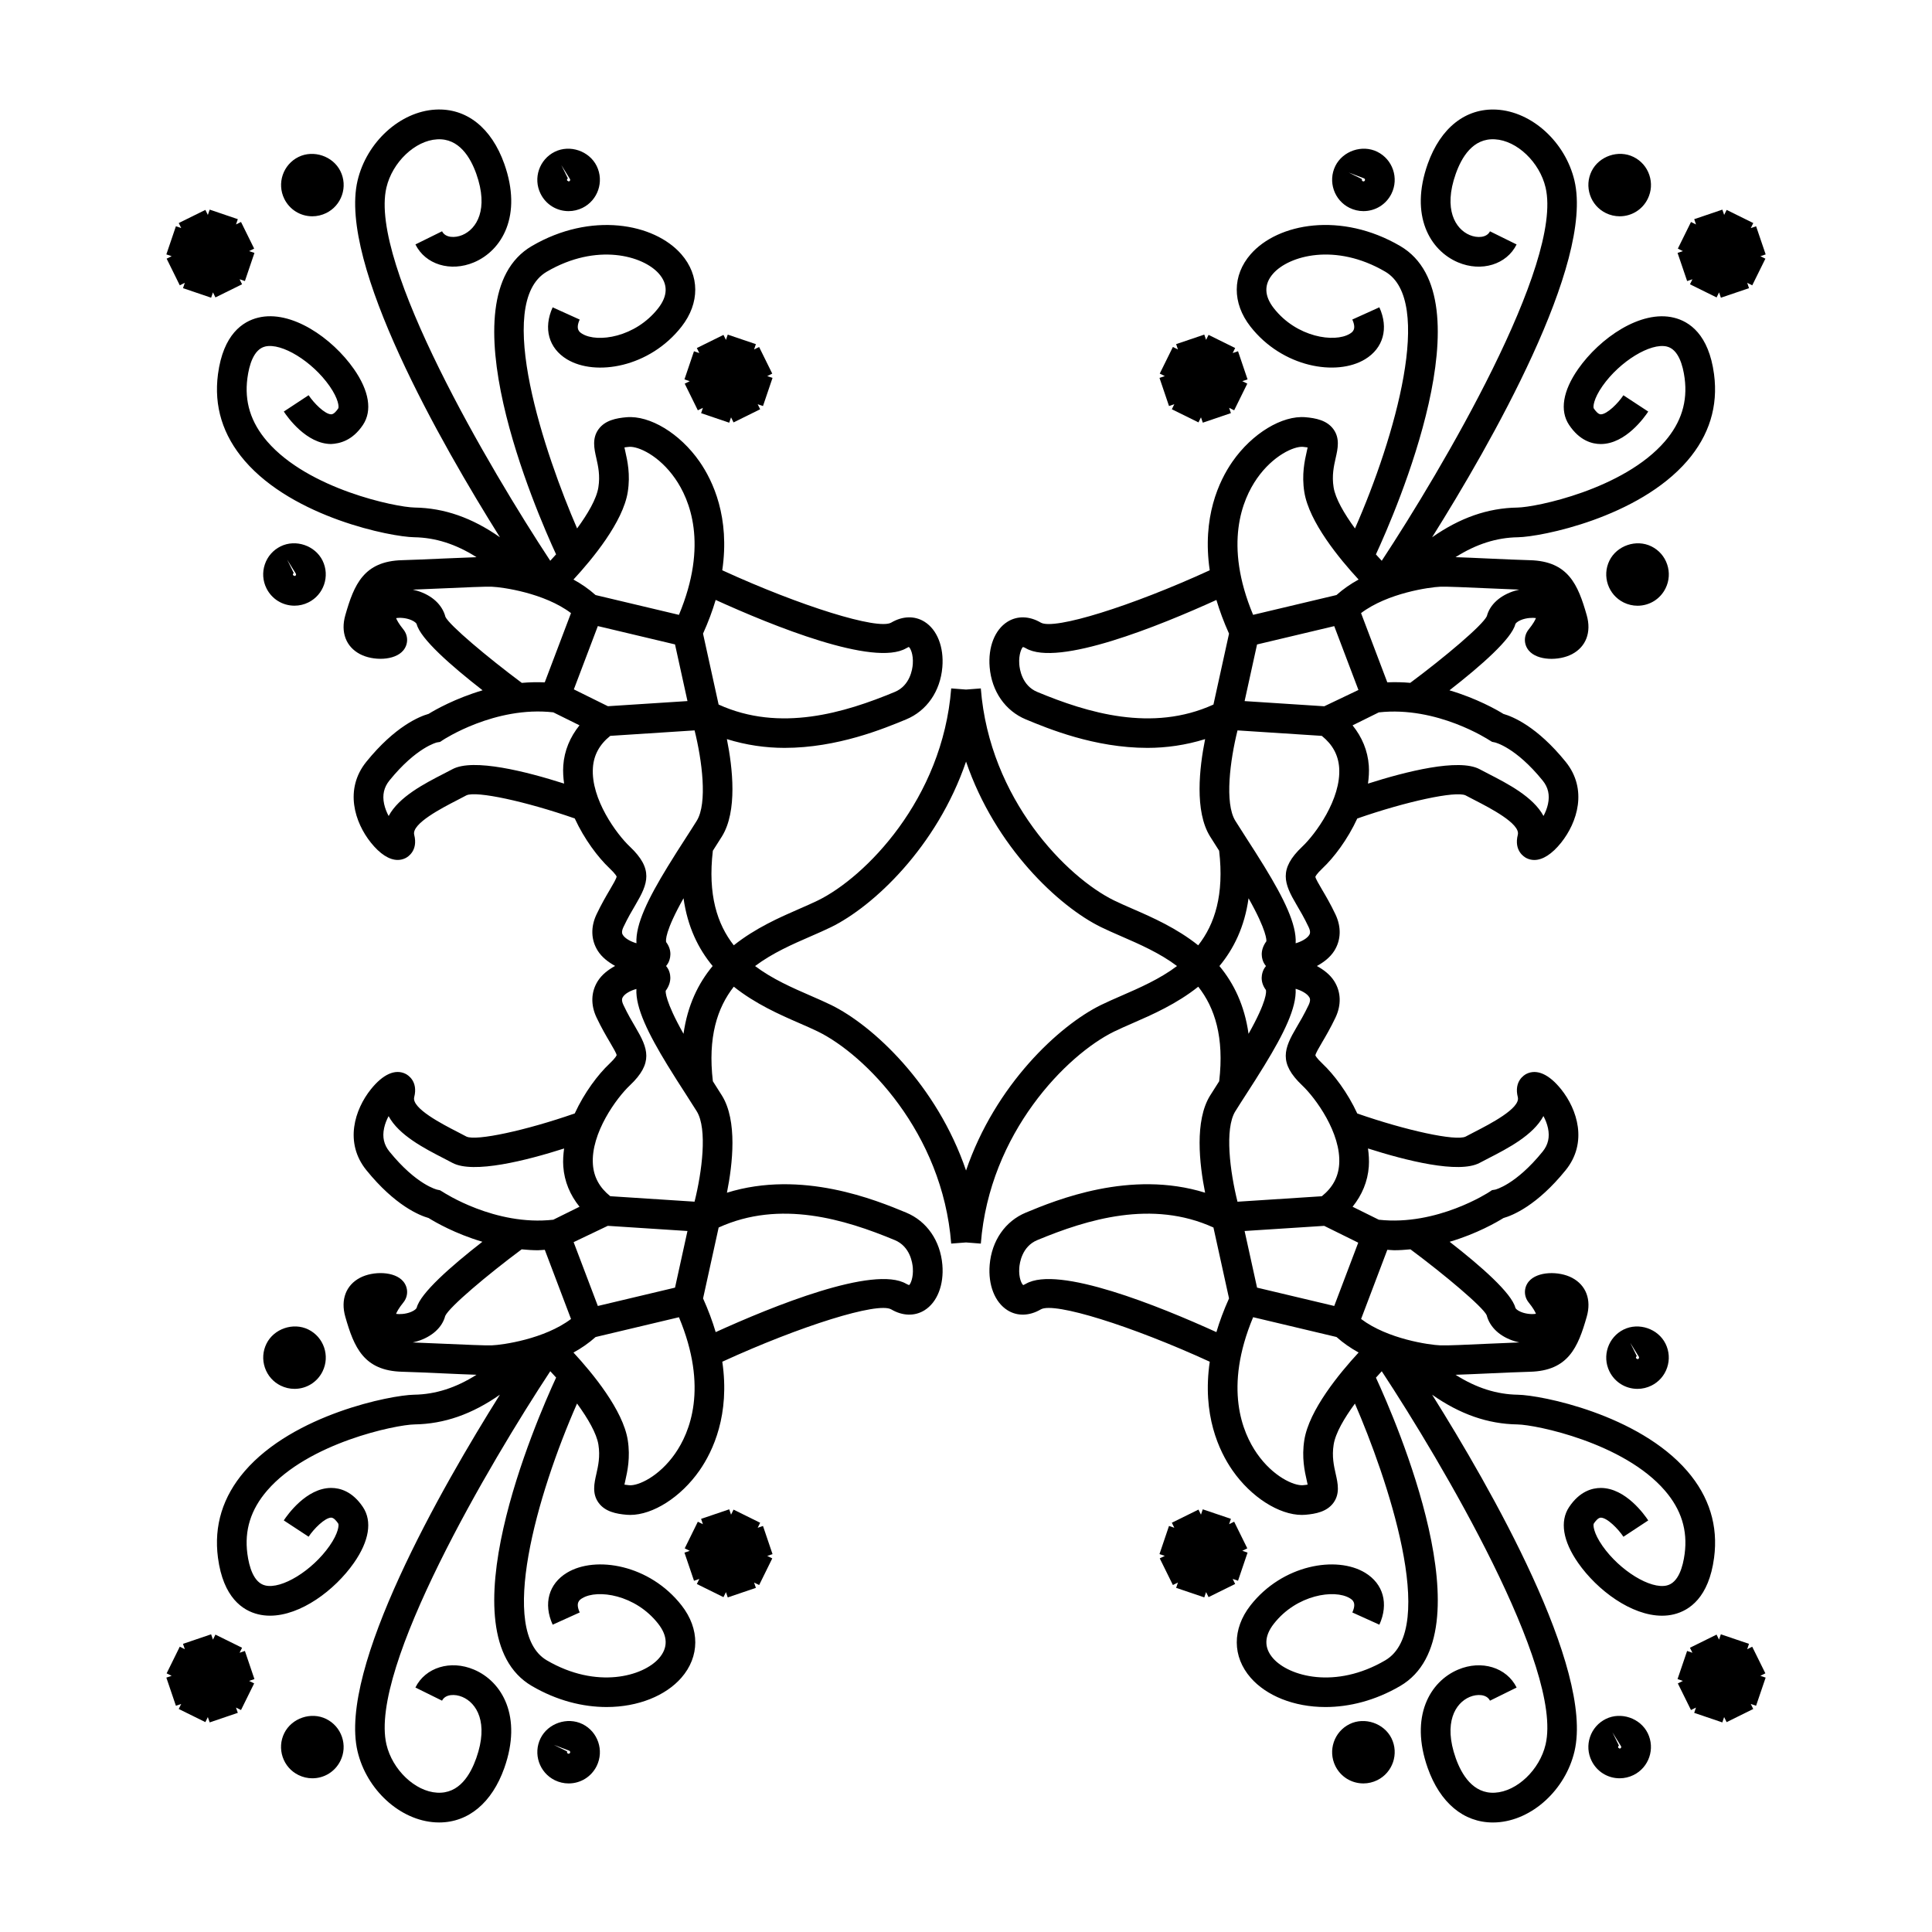 <?xml version="1.0" encoding="UTF-8"?>
<!-- Uploaded to: ICON Repo, www.iconrepo.com, Generator: ICON Repo Mixer Tools -->
<svg fill="#000000" width="800px" height="800px" version="1.1" viewBox="144 144 512 512" xmlns="http://www.w3.org/2000/svg">
 <g>
  <path d="m294.69 199.95c1.266 0 2.531-0.301 3.668-0.855 4.094-2.019 5.789-6.996 3.769-11.109-1.969-3.984-7.106-5.742-11.109-3.762-4.102 2.027-5.793 7.008-3.769 11.098 1.406 2.856 4.254 4.629 7.441 4.629zm0.371-8.484c0.105 0.215 0.02 0.469-0.188 0.57-0.062 0.027-0.121 0.043-0.184 0.043l-0.383-0.234c-0.105-0.211-0.016-0.461 0.195-0.562l-1.742-3.527z"/>
  <path d="m226.78 201.32c1.258 0 2.531-0.301 3.668-0.859 1.984-0.98 3.473-2.676 4.184-4.769 0.715-2.098 0.562-4.352-0.414-6.328-1.961-3.988-7.117-5.734-11.105-3.773-4.106 2.019-5.793 7-3.769 11.109 1.406 2.852 4.258 4.621 7.438 4.621z"/>
  <path d="m229.48 292.56c-1.969-3.984-7.109-5.746-11.117-3.769-1.984 0.98-3.469 2.676-4.176 4.769-0.707 2.098-0.562 4.344 0.418 6.328 1.406 2.852 4.262 4.625 7.441 4.625 1.258 0 2.523-0.293 3.656-0.855 4.109-2.016 5.801-6.996 3.777-11.098zm-7.254 4.043c-0.062 0.027-0.121 0.043-0.184 0.043l-0.383-0.234c-0.09-0.18 0.012-0.473 0.188-0.562l-1.742-3.527 2.309 3.715c0.113 0.215 0.027 0.465-0.188 0.566z"/>
  <path d="m327.91 237.09-2.523 7.457 1.398 0.473-1.328 0.656 3.477 7.062 1.344-0.66-0.477 1.414 7.453 2.527 0.48-1.418 0.664 1.344 7.051-3.484-0.656-1.336 1.406 0.48 2.527-7.457-1.402-0.48 1.328-0.656-3.481-7.059-1.336 0.656 0.48-1.406-7.457-2.527-0.477 1.398-0.656-1.324-7.059 3.484 0.66 1.332z"/>
  <path d="m188.16 212.55 3.484 7.059 1.336-0.664-0.484 1.418 7.457 2.531 0.484-1.414 0.656 1.34 7.059-3.484-0.656-1.332 1.406 0.477 2.527-7.457-1.41-0.477 1.336-0.664-3.484-7.059-1.328 0.656 0.48-1.398-7.457-2.531-0.484 1.406-0.656-1.332-7.059 3.484 0.656 1.328-1.406-0.473-2.531 7.453 1.402 0.477z"/>
  <path d="m501.65 199.09c1.141 0.562 2.402 0.859 3.668 0.859 3.18 0 6.031-1.77 7.441-4.625 2.019-4.098 0.332-9.078-3.773-11.105-3.992-1.969-9.137-0.219-11.109 3.773-2.016 4.102-0.32 9.082 3.773 11.098zm3.856-7.812c0.211 0.105 0.293 0.355 0.195 0.562-0.109 0.227-0.336 0.234-0.383 0.234l-0.188-0.047c-0.211-0.105-0.293-0.355-0.188-0.566l-3.531-1.738z"/>
  <path d="m569.56 200.46c1.133 0.562 2.402 0.859 3.668 0.859 3.18 0 6.031-1.77 7.438-4.625 0.98-1.984 1.129-4.234 0.418-6.336-0.707-2.098-2.199-3.793-4.184-4.769-4-1.973-9.141-0.215-11.105 3.762-0.98 1.984-1.129 4.234-0.418 6.336 0.707 2.102 2.199 3.797 4.184 4.773z"/>
  <path d="m574.3 303.67c1.133 0.555 2.398 0.855 3.656 0.855 3.18 0 6.035-1.773 7.438-4.625 0.98-1.984 1.129-4.234 0.418-6.336-0.707-2.094-2.195-3.793-4.176-4.769-4.004-1.977-9.148-0.219-11.117 3.769-2.019 4.098-0.324 9.078 3.781 11.105z"/>
  <path d="m453.8 251.6 1.406-0.48-0.656 1.336 7.059 3.484 0.66-1.344 0.484 1.418 7.453-2.531-0.48-1.41 1.34 0.66 3.481-7.062-1.328-0.656 1.395-0.473-2.523-7.457-1.414 0.477 0.656-1.332-7.051-3.484-0.656 1.324-0.477-1.398-7.461 2.527 0.48 1.414-1.34-0.664-3.481 7.059 1.336 0.656-1.406 0.48z"/>
  <path d="m607.98 204.44 0.656-1.328-7.055-3.484-0.66 1.332-0.477-1.406-7.457 2.531 0.473 1.398-1.328-0.656-3.484 7.059 1.336 0.664-1.41 0.477 2.535 7.457 1.406-0.477-0.656 1.332 7.055 3.484 0.66-1.34 0.477 1.414 7.457-2.531-0.477-1.41 1.332 0.656 3.484-7.059-1.328-0.656 1.402-0.477-2.535-7.453z"/>
  <path d="m598.25 556.82c1.117-8.469-1.266-16.184-7.086-22.945-12.977-15.055-38.762-20.152-44.902-20.258-5.633-0.09-11.043-1.805-16.527-5.285 2.418-0.078 5.441-0.211 8.785-0.363 3.973-0.18 8.039-0.363 10.93-0.438 10.172-0.262 12.742-6.481 15.055-14.59 1.285-4.496-0.172-8.355-3.898-10.312-3.438-1.812-9.195-1.762-11.473 0.988-1.332 1.617-1.348 3.891-0.031 5.535 1.234 1.531 1.738 2.488 1.938 3.012-0.891 0.164-2.539 0.109-4-0.5-0.965-0.41-1.402-0.875-1.453-1.098-0.988-3.856-8.988-10.922-17.414-17.48 7.215-2.137 12.484-5.191 14.254-6.293 2.426-0.684 8.871-3.285 16.484-12.676 5.934-7.328 3.07-16.129-1.188-21.438-3.203-4-6.453-5.453-9.188-4.098-0.57 0.285-3.379 1.922-2.297 6.188 0.738 2.93-7.422 7.121-11.34 9.137l-2.504 1.309c-2.613 1.238-15.781-1.625-28.703-6.129-2.555-5.551-6.215-10.363-9.184-13.168-1.711-1.617-1.906-2.215-1.914-2.219 0.031-0.504 0.988-2.129 1.758-3.438 1.008-1.711 2.246-3.82 3.559-6.574 1.602-3.375 1.484-6.816-0.332-9.684-1.082-1.707-2.754-2.984-4.586-4 1.832-1.008 3.504-2.293 4.586-3.992 1.816-2.871 1.93-6.312 0.332-9.688-1.312-2.762-2.547-4.863-3.559-6.574-0.766-1.309-1.727-2.934-1.762-3.387 0.016-0.062 0.211-0.66 1.914-2.277 2.977-2.801 6.633-7.613 9.188-13.172 12.926-4.508 26.082-7.352 28.688-6.137l2.516 1.312c3.922 2.016 12.082 6.215 11.34 9.137-1.082 4.266 1.727 5.902 2.297 6.188 0.668 0.332 1.359 0.492 2.078 0.492 2.231 0 4.691-1.57 7.109-4.594 4.258-5.316 7.121-14.117 1.188-21.438-7.613-9.391-14.059-11.988-16.484-12.676-1.762-1.098-7.094-4.121-14.301-6.254 8.438-6.57 16.469-13.648 17.453-17.52 0.059-0.219 0.488-0.688 1.457-1.098 1.496-0.625 3.191-0.656 4.008-0.531-0.195 0.52-0.691 1.48-1.953 3.051-1.312 1.637-1.297 3.91 0.035 5.527 2.273 2.762 8.035 2.797 11.473 0.988 3.727-1.957 5.184-5.816 3.906-10.316-2.309-8.102-4.887-14.32-15.055-14.586-2.891-0.074-6.953-0.258-10.93-0.438-3.32-0.152-6.371-0.289-8.781-0.367 5.484-3.473 10.891-5.184 16.516-5.273 6.141-0.105 31.922-5.199 44.902-20.258 5.82-6.754 8.203-14.473 7.086-22.945-1.402-10.586-6.559-13.996-10.637-14.988-8.77-2.152-19.637 5.398-25.375 13.598-4.062 5.801-4.918 11.062-2.402 14.824 2.793 4.176 6.098 5.062 8.398 5.062h0.031c6.57-0.02 11.598-7.176 12.543-8.605l-6.582-4.32c-1.387 2.106-4.328 5.047-5.992 5.055-0.703 0-1.457-0.98-1.852-1.562-0.23-0.348-0.117-2.481 2.305-5.941 4.582-6.539 12.727-11.52 17.062-10.465 3.066 0.75 4.25 4.969 4.703 8.375 0.824 6.234-0.887 11.719-5.242 16.773-10.906 12.652-34.117 17.445-39.066 17.523-7.871 0.125-15.234 2.703-22.617 7.879 15.473-24.66 42.867-72.484 37.738-94.484-2.394-10.227-11.273-18.336-20.66-18.855-8.164-0.441-14.836 4.797-18.242 14.406-4.824 13.633 0.57 22.922 8.055 26.082 6.199 2.609 12.867 0.57 15.504-4.754l-7.055-3.481c-0.871 1.754-3.418 1.816-5.379 0.988-3.785-1.594-7.023-6.797-3.699-16.199 1.543-4.359 4.523-9.52 10.387-9.172 5.832 0.324 11.855 6.062 13.43 12.789 4.703 20.18-27.566 74.828-43.422 98.902-0.516-0.551-1.02-1.09-1.547-1.684 5.246-11.355 29.887-67.992 6.453-81.719-15.633-9.152-32.426-6.086-39.633 2.152-4.906 5.609-4.934 12.961-0.074 19.18 8.465 10.828 22.797 13.258 30.375 8.668 4.856-2.938 6.309-8.215 3.793-13.77l-7.168 3.242c1.195 2.644 0.012 3.363-0.699 3.789-4.004 2.414-14.055 0.949-20.102-6.785-2.566-3.285-2.633-6.367-0.203-9.152 4.188-4.785 16.531-8.262 29.73-0.539 12.977 7.598 2.641 43.852-8.016 68.055-2.883-3.957-5.195-7.934-5.664-10.898-0.5-3.152 0.062-5.617 0.551-7.789 0.551-2.43 1.176-5.191-0.605-7.625-1.73-2.371-4.707-2.934-7.394-3.168-6.188-0.531-14.148 4.289-19.348 11.746-3.617 5.191-8.086 14.82-6.035 28.816-20.719 9.5-41.223 15.906-44.766 13.871-3.023-1.777-6.238-1.863-8.848-0.219-3.352 2.109-5.152 6.719-4.707 12.023 0.539 6.398 4.125 11.57 9.582 13.84 5.894 2.445 18.199 7.551 32.238 7.551 4.949 0 10.113-0.715 15.281-2.324-1.539 7.652-2.824 19.109 1.297 25.773 0.699 1.125 1.531 2.43 2.418 3.816 1.363 11.656-1.16 19.469-5.547 25.059-5.715-4.559-12.172-7.406-17.285-9.629-1.812-0.789-3.516-1.531-5.039-2.277-12.422-6.094-32.988-26.727-35.289-56.176l-3.918 0.301-3.926-0.305c-2.297 29.441-22.859 50.078-35.289 56.176-1.523 0.746-3.227 1.484-5.039 2.277-5.117 2.227-11.578 5.07-17.293 9.629-4.387-5.59-6.918-13.41-5.547-25.059 0.887-1.379 1.727-2.688 2.418-3.809 4.125-6.672 2.84-18.121 1.301-25.777 5.168 1.609 10.332 2.324 15.281 2.324 14.031 0 26.344-5.113 32.238-7.551 5.457-2.266 9.043-7.438 9.582-13.84 0.445-5.305-1.355-9.914-4.707-12.023-2.609-1.645-5.832-1.559-8.848 0.219-3.527 2.019-24.051-4.371-44.77-13.871 2.051-13.996-2.418-23.625-6.035-28.82-5.195-7.453-13.156-12.27-19.344-11.738-2.688 0.234-5.668 0.797-7.398 3.168-1.777 2.434-1.156 5.195-0.605 7.629 0.488 2.172 1.051 4.629 0.551 7.781-0.488 3.102-2.84 7.062-5.637 10.891-8.312-19.172-22.262-59.711-8.039-68.039 13.203-7.727 25.543-4.25 29.73 0.539 2.434 2.785 2.367 5.863-0.203 9.152-6.047 7.734-16.102 9.199-20.102 6.785-0.707-0.43-1.891-1.145-0.699-3.789l-7.168-3.242c-2.516 5.559-1.059 10.832 3.793 13.77 7.578 4.586 21.922 2.152 30.375-8.668 4.859-6.223 4.832-13.57-0.074-19.18-7.211-8.238-24-11.309-39.633-2.152-23.418 13.715 1.188 70.297 6.449 81.695-0.539 0.605-1.039 1.16-1.543 1.699-15.855-24.074-48.125-78.719-43.422-98.895 1.574-6.727 7.598-12.465 13.43-12.789 5.801-0.359 8.855 4.801 10.398 9.156 3.328 9.406 0.09 14.605-3.695 16.199-1.969 0.828-4.512 0.766-5.383-0.988l-7.059 3.484c2.629 5.328 9.293 7.363 15.504 4.754 7.484-3.16 12.879-12.449 8.055-26.082-3.406-9.609-10.039-14.855-18.242-14.406-9.391 0.52-18.27 8.629-20.66 18.855-5.129 22 22.273 69.824 37.738 94.484-7.383-5.18-14.754-7.758-22.617-7.879-4.945-0.082-28.16-4.871-39.066-17.523-4.356-5.047-6.066-10.539-5.242-16.773 0.453-3.406 1.633-7.625 4.703-8.375 4.371-1.055 12.484 3.93 17.062 10.465 2.418 3.457 2.539 5.594 2.305 5.941-0.387 0.582-1.145 1.562-1.848 1.562-1.695 0-4.625-2.996-6-5.062l-6.574 4.328c0.945 1.434 5.973 8.582 12.543 8.605 2.246-0.117 5.625-0.867 8.43-5.062 2.508-3.762 1.652-9.027-2.41-14.824-5.734-8.203-16.59-15.77-25.375-13.598-4.078 0.996-9.238 4.41-10.637 14.988-1.117 8.469 1.266 16.184 7.086 22.945 12.977 15.055 38.762 20.152 44.902 20.258 5.637 0.09 11.043 1.805 16.531 5.285-2.414 0.078-5.465 0.211-8.789 0.355-3.973 0.18-8.039 0.363-10.93 0.438-10.172 0.262-12.742 6.481-15.055 14.586-1.285 4.504 0.172 8.355 3.898 10.312 3.441 1.812 9.199 1.762 11.473-0.988 1.332-1.617 1.348-3.891 0.031-5.535-1.234-1.531-1.738-2.488-1.938-3.012 0.887-0.168 2.535-0.117 4 0.5 0.965 0.41 1.402 0.875 1.453 1.098 0.992 3.867 9.02 10.949 17.465 17.523-7.207 2.137-12.543 5.148-14.312 6.25-2.426 0.684-8.871 3.285-16.484 12.676-5.934 7.328-3.07 16.129 1.188 21.438 2.418 3.023 4.879 4.594 7.109 4.594 0.719 0 1.418-0.164 2.078-0.492 0.57-0.285 3.379-1.922 2.297-6.188-0.738-2.93 7.422-7.121 11.34-9.137l2.504-1.309c2.613-1.234 15.781 1.625 28.703 6.129 2.555 5.551 6.215 10.363 9.184 13.168 1.711 1.617 1.906 2.215 1.914 2.219-0.031 0.504-0.988 2.129-1.758 3.438-1.008 1.711-2.246 3.82-3.559 6.574-1.602 3.375-1.484 6.816 0.332 9.684 1.082 1.707 2.754 2.984 4.586 4-1.832 1.008-3.504 2.293-4.586 4-1.816 2.867-1.93 6.309-0.332 9.684 1.312 2.762 2.547 4.863 3.559 6.574 0.766 1.309 1.727 2.934 1.762 3.387-0.016 0.062-0.211 0.66-1.914 2.277-2.977 2.801-6.633 7.613-9.188 13.168-12.922 4.508-26.086 7.352-28.688 6.141l-2.516-1.312c-3.922-2.016-12.082-6.215-11.34-9.137 1.082-4.266-1.727-5.902-2.297-6.188-2.734-1.355-5.988 0.105-9.188 4.098-4.258 5.316-7.121 14.117-1.188 21.438 7.613 9.391 14.059 11.988 16.484 12.676 1.762 1.102 7.039 4.156 14.254 6.293-8.422 6.559-16.422 13.625-17.406 17.48-0.059 0.219-0.488 0.688-1.457 1.098-1.492 0.629-3.191 0.668-4.008 0.531 0.195-0.52 0.691-1.48 1.953-3.051 1.312-1.637 1.297-3.91-0.035-5.527-2.273-2.762-8.035-2.797-11.473-0.988-3.727 1.957-5.184 5.809-3.906 10.312 2.309 8.102 4.887 14.328 15.055 14.59 2.891 0.074 6.953 0.258 10.93 0.438 3.348 0.152 6.371 0.285 8.789 0.363-5.484 3.481-10.895 5.195-16.527 5.285-6.141 0.105-31.922 5.199-44.902 20.258-5.82 6.754-8.203 14.473-7.086 22.945 1.402 10.586 6.559 13.996 10.637 14.988 1.027 0.25 2.09 0.371 3.164 0.371 8.098 0 17.145-6.734 22.211-13.969 4.062-5.801 4.918-11.062 2.402-14.824-2.793-4.176-6.098-5.062-8.398-5.062h-0.031c-6.57 0.02-11.598 7.176-12.543 8.605l6.582 4.32c1.387-2.106 4.328-5.047 5.992-5.055 0.703 0 1.457 0.98 1.852 1.562 0.23 0.348 0.117 2.481-2.305 5.941-4.578 6.539-12.691 11.547-17.062 10.465-3.066-0.75-4.25-4.969-4.703-8.375-0.824-6.234 0.887-11.719 5.242-16.773 10.906-12.652 34.117-17.445 39.066-17.523 7.871-0.125 15.234-2.703 22.617-7.879-15.473 24.66-42.867 72.484-37.738 94.484 2.394 10.227 11.273 18.336 20.66 18.855 0.332 0.016 0.656 0.027 0.977 0.027 7.742 0 13.996-5.211 17.266-14.434 4.824-13.633-0.57-22.922-8.055-26.082-6.203-2.625-12.875-0.578-15.504 4.754l7.059 3.484c0.871-1.754 3.426-1.816 5.379-0.988 3.785 1.594 7.023 6.797 3.699 16.199-1.543 4.359-4.492 9.52-10.387 9.172-5.832-0.324-11.855-6.062-13.43-12.789-4.703-20.18 27.566-74.828 43.422-98.902 0.516 0.551 1.02 1.09 1.547 1.684-5.246 11.355-29.887 67.992-6.453 81.719 6.676 3.91 13.566 5.59 19.832 5.59 8.402 0 15.672-3.023 19.801-7.742 4.906-5.609 4.934-12.961 0.074-19.18-8.453-10.828-22.797-13.25-30.375-8.668-4.856 2.938-6.309 8.215-3.793 13.77l7.168-3.242c-1.195-2.644-0.012-3.363 0.699-3.789 4-2.414 14.055-0.957 20.102 6.785 2.566 3.285 2.633 6.367 0.203 9.152-4.188 4.785-16.531 8.262-29.73 0.539-12.977-7.606-2.641-43.852 8.016-68.055 2.883 3.957 5.195 7.934 5.664 10.898 0.5 3.152-0.062 5.617-0.551 7.789-0.551 2.43-1.176 5.191 0.605 7.625 1.73 2.371 4.707 2.934 7.394 3.168 0.32 0.027 0.641 0.043 0.965 0.043 6.035 0 13.449-4.707 18.383-11.785 3.617-5.191 8.086-14.82 6.035-28.816 20.715-9.5 41.219-15.918 44.766-13.871 3.019 1.773 6.234 1.859 8.848 0.219 3.352-2.109 5.152-6.719 4.707-12.023-0.539-6.398-4.125-11.57-9.582-13.84-7.973-3.301-27.668-11.445-47.512-5.273 1.531-7.652 2.809-19.078-1.309-25.727-0.691-1.125-1.531-2.43-2.418-3.816-1.371-11.656 1.16-19.469 5.547-25.059 5.715 4.559 12.172 7.406 17.285 9.629 1.812 0.789 3.516 1.531 5.039 2.277 12.422 6.094 32.988 26.727 35.289 56.176l3.926-0.301 3.926 0.305c2.297-29.441 22.859-50.078 35.289-56.176 1.523-0.746 3.227-1.484 5.039-2.277 5.117-2.227 11.578-5.07 17.293-9.629 4.387 5.582 6.91 13.41 5.547 25.059-0.887 1.379-1.727 2.688-2.418 3.809-4.113 6.656-2.844 18.074-1.312 25.73-19.844-6.172-39.539 1.969-47.512 5.273-5.457 2.266-9.043 7.438-9.582 13.84-0.445 5.305 1.355 9.914 4.707 12.023 2.602 1.645 5.824 1.555 8.848-0.219 3.527-2.047 24.051 4.371 44.77 13.871-2.051 13.996 2.418 23.625 6.035 28.82 4.93 7.074 12.344 11.781 18.379 11.781 0.324 0 0.652-0.012 0.965-0.043 2.688-0.234 5.668-0.797 7.398-3.168 1.777-2.434 1.156-5.195 0.605-7.629-0.488-2.172-1.051-4.629-0.551-7.781 0.488-3.102 2.84-7.062 5.637-10.883 8.312 19.172 22.262 59.711 8.039 68.039-13.199 7.731-25.543 4.246-29.73-0.539-2.434-2.785-2.367-5.867 0.203-9.152 6.047-7.742 16.094-9.199 20.102-6.785 0.707 0.43 1.895 1.145 0.699 3.789l7.168 3.242c2.516-5.559 1.059-10.832-3.793-13.77-7.578-4.582-21.914-2.152-30.375 8.668-4.859 6.223-4.832 13.57 0.074 19.18 4.129 4.719 11.398 7.742 19.801 7.742 6.262 0 13.152-1.68 19.832-5.59 23.418-13.715-1.188-70.297-6.449-81.695 0.535-0.605 1.039-1.16 1.539-1.699 15.859 24.078 48.125 78.719 43.422 98.898-1.574 6.727-7.598 12.465-13.43 12.789-5.773 0.34-8.844-4.812-10.387-9.172-3.328-9.406-0.09-14.605 3.695-16.199 1.969-0.828 4.512-0.766 5.383 0.988l7.059-3.484c-2.633-5.332-9.305-7.379-15.504-4.754-7.484 3.16-12.879 12.449-8.055 26.082 3.269 9.227 9.523 14.434 17.266 14.434 0.324 0 0.652-0.012 0.977-0.027 9.391-0.52 18.27-8.629 20.66-18.855 5.129-22-22.273-69.824-37.738-94.484 7.383 5.18 14.754 7.758 22.617 7.879 4.945 0.082 28.16 4.871 39.066 17.523 4.356 5.047 6.066 10.539 5.242 16.773-0.453 3.406-1.633 7.625-4.703 8.375-4.336 1.082-12.48-3.93-17.062-10.465-2.418-3.457-2.539-5.594-2.305-5.941 0.387-0.582 1.145-1.562 1.848-1.562 1.695 0 4.625 2.996 6 5.062l6.574-4.328c-0.945-1.434-5.973-8.582-12.543-8.605h-0.031c-2.297 0-5.606 0.883-8.398 5.062-2.508 3.762-1.652 9.027 2.41 14.824 5.062 7.238 14.113 13.969 22.211 13.969 1.074 0 2.137-0.117 3.164-0.371 4.078-1.004 9.238-4.414 10.637-14.992zm-264.59-253.83c14.961 6.801 41.984 17.805 50.512 12.793 0.438-0.258 0.703-0.316 0.66-0.34 0.395 0.234 1.266 1.891 1.066 4.582-0.094 1.301-0.719 5.664-4.766 7.344-13.25 5.504-30.406 10.758-46.691 3.344l-4.129-18.793c1.41-3.121 2.508-6.098 3.348-8.93zm-23.297-28.613c0.734-4.644-0.102-8.316-0.652-10.746-0.074-0.332-0.164-0.707-0.23-1.059 0.316-0.051 0.719-0.109 1.242-0.152 2.434-0.188 7.961 2.312 12.195 8.402 3.84 5.512 8.859 17.344 1.008 36.121l-22.09-5.246c-1.793-1.605-3.777-2.969-5.863-4.109 5.07-5.488 13.137-15.27 14.391-23.211zm15.824 55.414-21.086 1.363-9.027-4.465 6.359-16.773 20.453 4.859zm-64.141-22.309c-0.824-3.211-3.555-5.734-7.488-6.922-0.371-0.109-0.766-0.215-1.164-0.301 2.535-0.094 5.516-0.227 8.449-0.355 5.086-0.23 10.859-0.488 12.469-0.418 2.844 0.109 13.945 1.648 21.008 6.992l-6.957 18.352c-2.082-0.082-4.109-0.035-6.078 0.141-9.133-6.805-19.184-15.27-20.238-17.488zm31.227 39.43c-0.109 1.574 0 3.164 0.219 4.746-9.992-3.191-24.074-6.781-29.594-3.816l-2.387 1.242c-5 2.57-11.82 6.082-14.512 11.164-0.516-0.945-0.949-2.019-1.203-3.18-0.516-2.394-0.051-4.43 1.41-6.234 7.168-8.844 12.578-10.078 12.562-10.078l0.855-0.141 0.715-0.477c0.137-0.094 13.832-9.105 29.285-7.363l6.949 3.438c-2.484 3.098-4.023 6.684-4.301 10.699zm7.852 0.551c0.234-3.387 1.746-6.16 4.598-8.453l22.348-1.449c1.961 7.848 3.473 19.262 0.578 23.945-0.828 1.34-1.832 2.898-2.93 4.598-1.5 2.324-3.164 4.906-4.769 7.543-5.164 8.438-8.574 15.324-8.285 20.324-1.508-0.438-2.992-1.238-3.586-2.18-0.164-0.25-0.492-0.781 0.133-2.106 1.188-2.5 2.309-4.402 3.227-5.953 3.281-5.566 4.816-9.383-1.539-15.387-3.441-3.231-10.352-12.602-9.773-20.883zm-39.781 112.41-0.734-0.441-0.746-0.156c-0.051-0.012-5.473-1.238-12.66-10.098-1.465-1.801-1.926-3.836-1.41-6.231 0.246-1.148 0.684-2.219 1.188-3.16 2.699 5.055 9.52 8.566 14.527 11.141l2.394 1.25c5.519 2.953 19.602-0.629 29.59-3.816-0.215 1.578-0.332 3.168-0.219 4.746 0.285 4.019 1.816 7.598 4.305 10.691l-6.953 3.438c-15.457 1.742-29.145-7.273-29.281-7.363zm43.727 8.984 21.113 1.371-3.297 15.008-20.453 4.859-6.418-16.914zm-30.766 31.676c-1.602 0.062-7.383-0.195-12.473-0.418-2.934-0.133-5.91-0.262-8.445-0.355 0.398-0.09 0.789-0.188 1.16-0.301 3.941-1.188 6.672-3.711 7.438-6.727 1.113-2.41 11.137-10.852 20.258-17.645 1.418 0.133 2.844 0.242 4.32 0.242 0.586 0 1.207-0.094 1.812-0.117l6.949 18.332c-7.07 5.34-18.168 6.879-21.02 6.988zm48.617 28.664c-4.246 6.094-9.812 8.637-12.203 8.402-0.52-0.047-0.93-0.102-1.238-0.152 0.074-0.352 0.156-0.734 0.23-1.059 0.551-2.43 1.379-6.109 0.652-10.746-1.254-7.941-9.32-17.723-14.387-23.203 2.082-1.141 4.066-2.504 5.863-4.113l22.09-5.246c7.852 18.773 2.836 30.609-1.008 36.117zm5.144-66.742-22.34-1.449c-2.856-2.293-4.367-5.07-4.602-8.453-0.578-8.285 6.336-17.656 9.777-20.898 6.352-6 4.812-9.812 1.531-15.383-0.914-1.547-2.043-3.457-3.223-5.957-0.629-1.316-0.293-1.852-0.133-2.106 0.57-0.906 1.988-1.691 3.578-2.125-0.262 4.996 3.144 11.867 8.285 20.277 1.609 2.633 3.273 5.215 4.777 7.543 1.09 1.699 2.098 3.266 2.93 4.602 2.887 4.68 1.379 16.098-0.582 23.949zm6.383 6.848c16.289-7.422 33.445-2.168 46.691 3.344 4.047 1.68 4.672 6.039 4.766 7.344 0.199 2.691-0.672 4.344-0.961 4.555-0.066 0-0.336-0.059-0.77-0.316-8.539-5.016-35.555 5.992-50.512 12.793-0.84-2.832-1.941-5.805-3.344-8.926zm-9.312-51.332c-4.945-8.781-4.734-11.168-4.723-11.395 1.914-2.609 1.129-4.844 0.703-5.684-0.133-0.262-0.336-0.57-0.594-0.887 0.25-0.316 0.457-0.621 0.594-0.883 0.426-0.84 1.207-3.074-0.578-5.453-0.117-0.43-0.336-2.844 4.602-11.625 1.066 7.598 3.938 13.418 7.719 17.965-3.781 4.543-6.656 10.367-7.723 17.961zm115.98-10.059c-1.926 0.84-3.742 1.633-5.359 2.426-11.125 5.457-28.008 21.195-35.746 43.859-7.734-22.668-24.617-38.406-35.746-43.859-1.621-0.793-3.434-1.586-5.363-2.426-4.887-2.125-10.219-4.449-14.801-7.898 4.586-3.453 9.918-5.777 14.805-7.902 1.926-0.84 3.742-1.633 5.359-2.426 11.125-5.457 28.008-21.195 35.746-43.859 7.734 22.668 24.617 38.406 35.746 43.859 1.621 0.793 3.434 1.586 5.363 2.426 4.887 2.125 10.219 4.449 14.801 7.898-4.586 3.453-9.918 5.777-14.805 7.902zm65.633 45.191c0.109-1.578 0-3.164-0.219-4.746 9.988 3.184 24.059 6.773 29.594 3.816l2.387-1.242c5-2.57 11.82-6.082 14.512-11.164 0.516 0.945 0.949 2.019 1.203 3.18 0.516 2.394 0.051 4.43-1.41 6.234-7.168 8.844-12.578 10.078-12.562 10.078l-0.855 0.141-0.715 0.477c-0.141 0.094-13.871 9.078-29.285 7.363l-6.953-3.438c2.488-3.102 4.019-6.68 4.305-10.699zm-2.805 20.219-6.359 16.773-20.453-4.859-3.301-15.008 21.09-1.363zm34.734-133.17 0.734 0.441 0.746 0.156c0.051 0.012 5.473 1.238 12.66 10.098 1.465 1.801 1.926 3.836 1.41 6.231-0.246 1.148-0.684 2.219-1.188 3.16-2.699-5.055-9.52-8.566-14.527-11.141l-2.394-1.25c-5.519-2.953-19.602 0.629-29.59 3.816 0.215-1.578 0.332-3.168 0.219-4.746-0.285-4.019-1.816-7.606-4.305-10.691l6.953-3.438c15.461-1.723 29.137 7.269 29.281 7.363zm-43.734-8.984-21.113-1.371 3.297-15.008 20.457-4.859 6.414 16.918zm30.766-31.684c1.605-0.066 7.383 0.188 12.473 0.418 2.934 0.133 5.91 0.262 8.445 0.355-0.398 0.09-0.789 0.188-1.16 0.301-3.941 1.188-6.672 3.711-7.438 6.727-1.117 2.414-11.164 10.879-20.301 17.676-1.969-0.18-3.992-0.219-6.082-0.137l-6.957-18.348c7.074-5.34 18.176-6.875 21.02-6.992zm-48.617-28.664c4.25-6.094 9.828-8.605 12.203-8.402 0.52 0.047 0.93 0.102 1.238 0.152-0.074 0.352-0.156 0.734-0.23 1.059-0.551 2.43-1.379 6.109-0.652 10.746 1.254 7.941 9.32 17.723 14.387 23.207-2.078 1.141-4.066 2.504-5.863 4.109l-22.09 5.246c-7.848-18.77-2.836-30.602 1.008-36.117zm-5.144 66.742 22.34 1.449c2.856 2.293 4.367 5.07 4.602 8.453 0.578 8.285-6.336 17.656-9.777 20.898-6.352 6-4.812 9.812-1.531 15.383 0.914 1.547 2.043 3.457 3.223 5.957 0.629 1.316 0.293 1.852 0.133 2.106-0.594 0.934-2.078 1.738-3.578 2.172 0.289-5-3.121-11.887-8.285-20.324-1.609-2.633-3.273-5.215-4.777-7.543-1.09-1.699-2.098-3.266-2.93-4.602-2.887-4.672-1.375-16.09 0.582-23.949zm-6.375-6.848c-16.297 7.41-33.445 2.164-46.691-3.344-4.047-1.68-4.672-6.039-4.766-7.344-0.199-2.691 0.672-4.344 0.961-4.555 0.066 0 0.336 0.059 0.77 0.316 8.539 5.016 35.551-5.992 50.512-12.793 0.84 2.832 1.941 5.805 3.344 8.926zm1.586 69.297c3.777-4.543 6.66-10.363 7.719-17.965 4.945 8.781 4.734 11.168 4.723 11.395-1.914 2.609-1.129 4.844-0.703 5.684 0.133 0.262 0.336 0.57 0.594 0.887-0.258 0.316-0.457 0.621-0.594 0.883-0.426 0.84-1.207 3.074 0.578 5.453 0.117 0.43 0.34 2.844-4.602 11.625-1.062-7.598-3.938-13.418-7.715-17.961zm-0.805 97.012c-14.961-6.801-41.98-17.805-50.512-12.793-0.438 0.258-0.703 0.316-0.66 0.34-0.395-0.234-1.266-1.891-1.066-4.582 0.094-1.301 0.719-5.664 4.766-7.344 13.246-5.5 30.402-10.766 46.691-3.344l4.129 18.793c-1.406 3.129-2.508 6.098-3.348 8.93zm5.016-58.516c0.828-1.34 1.832-2.898 2.93-4.598 1.5-2.324 3.164-4.906 4.769-7.543 5.164-8.438 8.574-15.324 8.285-20.324 1.508 0.438 2.992 1.238 3.586 2.18 0.164 0.25 0.492 0.781-0.133 2.106-1.188 2.5-2.309 4.402-3.227 5.953-3.281 5.566-4.816 9.383 1.539 15.387 3.438 3.242 10.355 12.609 9.773 20.898-0.234 3.387-1.746 6.16-4.598 8.453l-22.348 1.449c-1.961-7.859-3.473-19.273-0.578-23.961zm18.285 87.129c-0.734 4.644 0.102 8.316 0.652 10.746 0.074 0.332 0.164 0.707 0.23 1.059-0.316 0.051-0.719 0.109-1.242 0.152-2.402 0.199-7.961-2.312-12.195-8.402-3.84-5.512-8.859-17.344-1.008-36.121l22.09 5.246c1.793 1.609 3.785 2.969 5.863 4.113-5.07 5.492-13.141 15.273-14.391 23.207zm36.055-25.102c-2.844-0.109-13.945-1.648-21.008-6.992l6.949-18.332c0.598 0.02 1.219 0.117 1.812 0.117 1.48 0 2.906-0.109 4.32-0.242 9.121 6.785 19.141 15.223 20.195 17.449 0.824 3.211 3.555 5.734 7.488 6.922 0.371 0.109 0.766 0.215 1.164 0.301-2.535 0.094-5.516 0.227-8.449 0.355-5.09 0.234-10.871 0.508-12.473 0.422z"/>
  <path d="m501.65 600.9c-4.094 2.019-5.789 6.996-3.769 11.109 1.41 2.852 4.262 4.617 7.441 4.617 1.266 0 2.531-0.301 3.668-0.859 4.098-2.027 5.789-7.008 3.769-11.105-1.969-3.977-7.113-5.731-11.109-3.762z"/>
  <path d="m569.56 599.54c-1.984 0.98-3.473 2.676-4.184 4.769-0.715 2.098-0.562 4.352 0.414 6.328 1.406 2.856 4.258 4.629 7.438 4.629 1.266 0 2.531-0.301 3.664-0.855 4.106-2.019 5.793-7 3.769-11.109-1.965-3.984-7.098-5.742-11.102-3.762zm3.844 7.812c-0.059 0.031-0.117 0.043-0.18 0.043l-0.379-0.242c-0.09-0.18 0.016-0.473 0.195-0.555l-1.742-3.527 2.305 3.715c0.102 0.203 0.016 0.461-0.199 0.566z"/>
  <path d="m570.52 507.44c1.406 2.852 4.262 4.625 7.441 4.625 1.266 0 2.531-0.301 3.668-0.859 1.984-0.98 3.469-2.676 4.176-4.769 0.707-2.098 0.562-4.344-0.418-6.328-1.961-3.977-7.09-5.742-11.098-3.773-4.094 2.019-5.789 7-3.769 11.105zm7.816-3.856c0.09 0.18-0.012 0.473-0.188 0.562-0.062 0.027-0.121 0.043-0.184 0.043l-0.383-0.23c-0.105-0.215-0.02-0.457 0.195-0.562l-1.742-3.531z"/>
  <path d="m472.09 562.91 2.527-7.453-1.398-0.477 1.328-0.656-3.481-7.059-1.34 0.66 0.48-1.418-7.461-2.523-0.477 1.41-0.66-1.336-7.059 3.484 0.656 1.328-1.406-0.477-2.523 7.457 1.406 0.477-1.336 0.656 3.481 7.062 1.34-0.66-0.48 1.41 7.461 2.527 0.477-1.402 0.656 1.332 7.051-3.484-0.656-1.34z"/>
  <path d="m611.84 587.45-3.484-7.051-1.332 0.656 0.477-1.418-7.457-2.531-0.477 1.414-0.66-1.332-7.055 3.484 0.656 1.328-1.406-0.48-2.535 7.457 1.418 0.484-1.34 0.66 3.484 7.055 1.324-0.652-0.473 1.398 7.457 2.535 0.477-1.414 0.66 1.34 7.055-3.484-0.656-1.332 1.406 0.477 2.535-7.457-1.406-0.48z"/>
  <path d="m298.36 600.9c-4.004-1.969-9.137-0.219-11.109 3.769-2.019 4.098-0.332 9.078 3.773 11.105 1.133 0.555 2.402 0.855 3.664 0.855 3.18 0 6.031-1.77 7.445-4.629 2.008-4.106 0.32-9.082-3.773-11.102zm-3.676 7.856-0.184-0.043c-0.211-0.105-0.293-0.355-0.195-0.566l-3.531-1.742 4.098 1.555c0.211 0.105 0.293 0.355 0.195 0.555-0.109 0.234-0.34 0.242-0.383 0.242z"/>
  <path d="m230.44 599.54c-3.992-1.977-9.137-0.219-11.105 3.762-0.98 1.984-1.129 4.234-0.418 6.336 0.707 2.098 2.199 3.793 4.184 4.769 1.141 0.562 2.402 0.859 3.668 0.859 3.18 0 6.031-1.773 7.438-4.625 0.98-1.984 1.129-4.234 0.418-6.336-0.711-2.09-2.195-3.785-4.184-4.766z"/>
  <path d="m225.71 496.33c-4-1.969-9.137-0.203-11.094 3.769-0.98 1.984-1.129 4.234-0.418 6.336 0.707 2.094 2.195 3.793 4.176 4.769 1.141 0.562 2.402 0.859 3.668 0.859 3.184 0 6.035-1.773 7.441-4.625 2.023-4.109 0.332-9.09-3.773-11.109z"/>
  <path d="m346.2 548.4-1.406 0.477 0.656-1.328-7.051-3.484-0.664 1.336-0.48-1.414-7.457 2.527 0.477 1.414-1.34-0.656-3.477 7.059 1.332 0.656-1.402 0.477 2.531 7.453 1.41-0.48-0.66 1.34 7.059 3.484 0.656-1.332 0.477 1.406 7.457-2.535-0.48-1.406 1.344 0.66 3.477-7.062-1.332-0.656 1.402-0.477z"/>
  <path d="m208.9 581.52-1.406 0.48 0.656-1.328-7.059-3.484-0.656 1.332-0.484-1.414-7.457 2.531 0.484 1.41-1.336-0.656-3.484 7.066 1.328 0.656-1.402 0.473 2.531 7.457 1.406-0.477-0.656 1.332 7.059 3.484 0.656-1.34 0.484 1.414 7.457-2.535-0.48-1.398 1.328 0.656 3.484-7.062-1.336-0.656 1.41-0.484z"/>
 </g>
</svg>